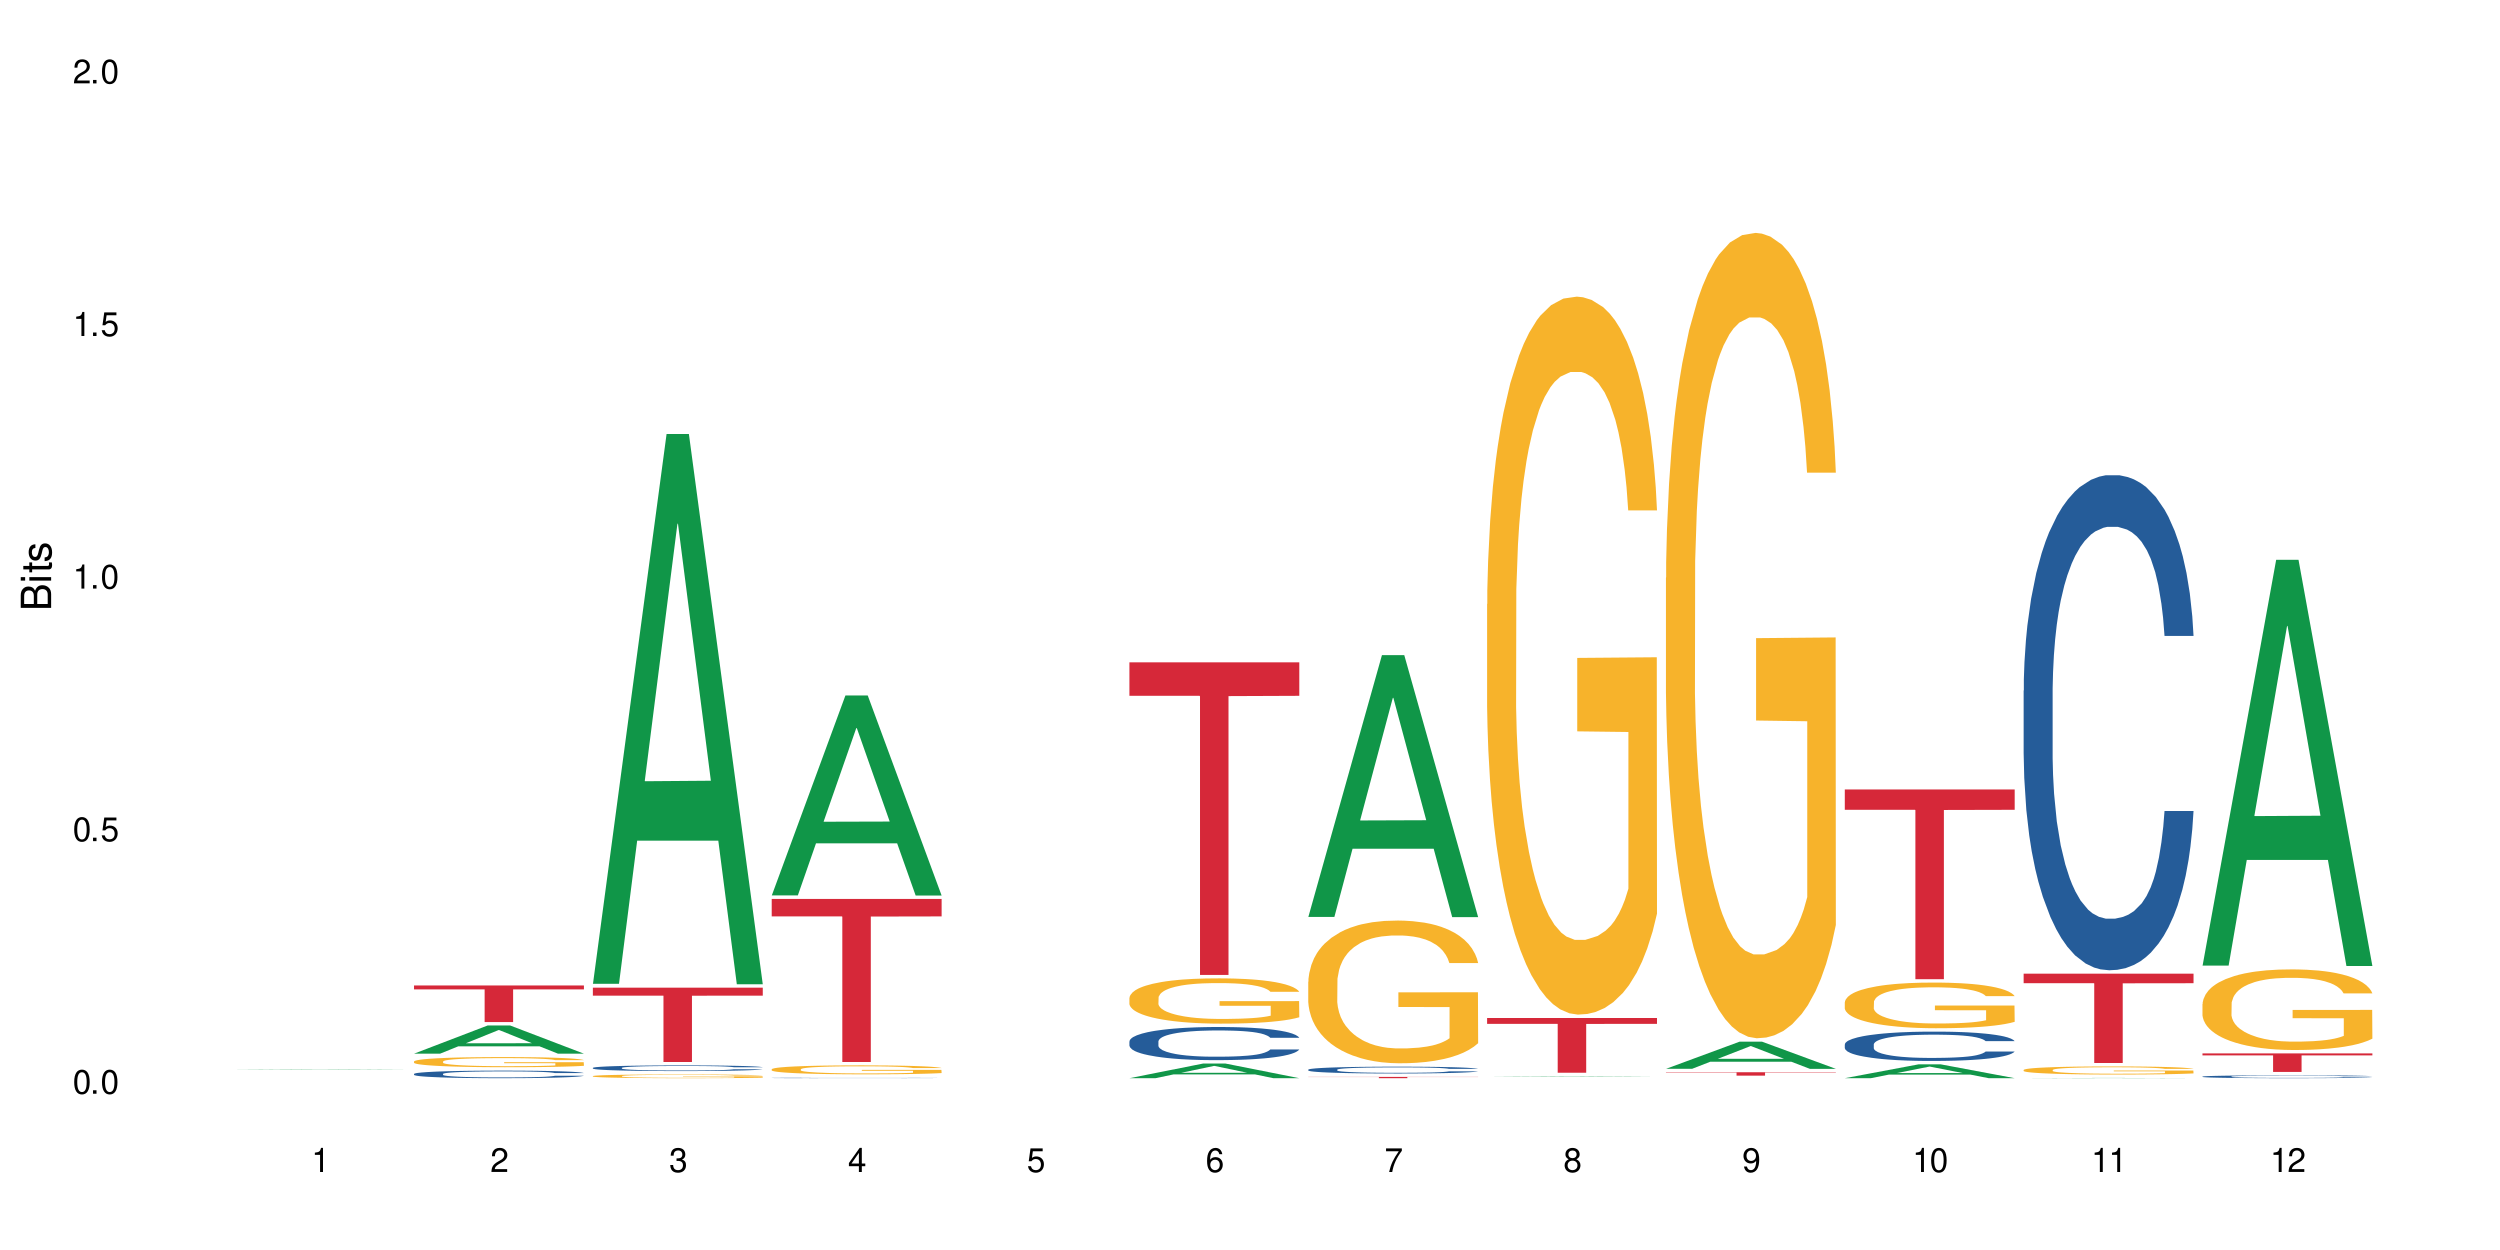 <?xml version="1.0" encoding="UTF-8"?>
<svg xmlns="http://www.w3.org/2000/svg" xmlns:xlink="http://www.w3.org/1999/xlink" width="720" height="360" viewBox="0 0 720 360">
<defs>
<g>
<g id="glyph-0-0">
</g>
<g id="glyph-0-1">
<path d="M 2.641 -6.938 C 2 -6.938 1.422 -6.656 1.078 -6.172 C 0.641 -5.562 0.406 -4.641 0.406 -3.359 C 0.406 -1.016 1.188 0.219 2.641 0.219 C 4.078 0.219 4.859 -1.016 4.859 -3.297 C 4.859 -4.641 4.656 -5.547 4.203 -6.172 C 3.844 -6.656 3.281 -6.938 2.641 -6.938 Z M 2.641 -6.188 C 3.547 -6.188 4 -5.25 4 -3.375 C 4 -1.406 3.562 -0.484 2.625 -0.484 C 1.734 -0.484 1.281 -1.438 1.281 -3.344 C 1.281 -5.25 1.734 -6.188 2.641 -6.188 Z M 2.641 -6.188 "/>
</g>
<g id="glyph-0-2">
<path d="M 1.828 -1 L 0.828 -1 L 0.828 0 L 1.828 0 Z M 1.828 -1 "/>
</g>
<g id="glyph-0-3">
<path d="M 4.562 -6.797 L 1.062 -6.797 L 0.547 -3.094 L 1.328 -3.094 C 1.719 -3.562 2.047 -3.734 2.578 -3.734 C 3.484 -3.734 4.062 -3.109 4.062 -2.094 C 4.062 -1.125 3.484 -0.531 2.578 -0.531 C 1.828 -0.531 1.375 -0.906 1.188 -1.672 L 0.328 -1.672 C 0.453 -1.109 0.547 -0.844 0.75 -0.594 C 1.125 -0.078 1.828 0.219 2.594 0.219 C 3.969 0.219 4.922 -0.781 4.922 -2.219 C 4.922 -3.562 4.031 -4.484 2.719 -4.484 C 2.25 -4.484 1.859 -4.359 1.469 -4.062 L 1.734 -5.969 L 4.562 -5.969 Z M 4.562 -6.797 "/>
</g>
<g id="glyph-0-4">
<path d="M 2.484 -4.938 L 2.484 0 L 3.328 0 L 3.328 -6.938 L 2.766 -6.938 C 2.469 -5.875 2.281 -5.734 0.984 -5.562 L 0.984 -4.938 Z M 2.484 -4.938 "/>
</g>
<g id="glyph-0-5">
<path d="M 4.859 -0.828 L 1.281 -0.828 C 1.359 -1.406 1.672 -1.781 2.5 -2.281 L 3.469 -2.828 C 4.406 -3.344 4.906 -4.062 4.906 -4.906 C 4.906 -5.484 4.672 -6.031 4.266 -6.406 C 3.859 -6.766 3.375 -6.938 2.719 -6.938 C 1.859 -6.938 1.219 -6.625 0.844 -6.031 C 0.609 -5.672 0.5 -5.234 0.484 -4.531 L 1.328 -4.531 C 1.359 -5.016 1.406 -5.281 1.531 -5.516 C 1.75 -5.938 2.188 -6.203 2.703 -6.203 C 3.469 -6.203 4.031 -5.641 4.031 -4.891 C 4.031 -4.344 3.719 -3.859 3.125 -3.516 L 2.234 -3 C 0.812 -2.172 0.406 -1.531 0.328 -0.016 L 4.859 -0.016 Z M 4.859 -0.828 "/>
</g>
<g id="glyph-0-6">
<path d="M 2.125 -3.188 L 2.578 -3.188 C 3.5 -3.188 3.984 -2.766 3.984 -1.922 C 3.984 -1.062 3.469 -0.531 2.594 -0.531 C 1.656 -0.531 1.203 -1 1.156 -2.016 L 0.312 -2.016 C 0.344 -1.453 0.438 -1.094 0.609 -0.781 C 0.953 -0.109 1.625 0.219 2.547 0.219 C 3.953 0.219 4.859 -0.625 4.859 -1.938 C 4.859 -2.828 4.516 -3.297 3.703 -3.594 C 4.344 -3.844 4.656 -4.328 4.656 -5.031 C 4.656 -6.219 3.875 -6.938 2.578 -6.938 C 1.203 -6.938 0.484 -6.172 0.453 -4.703 L 1.297 -4.703 C 1.312 -5.125 1.344 -5.359 1.453 -5.578 C 1.641 -5.969 2.062 -6.203 2.594 -6.203 C 3.344 -6.203 3.797 -5.75 3.797 -5 C 3.797 -4.516 3.609 -4.219 3.25 -4.047 C 3.016 -3.953 2.703 -3.922 2.125 -3.906 Z M 2.125 -3.188 "/>
</g>
<g id="glyph-0-7">
<path d="M 3.141 -1.672 L 3.141 0 L 3.984 0 L 3.984 -1.672 L 4.984 -1.672 L 4.984 -2.438 L 3.984 -2.438 L 3.984 -6.938 L 3.359 -6.938 L 0.266 -2.578 L 0.266 -1.672 Z M 3.141 -2.438 L 1 -2.438 L 3.141 -5.5 Z M 3.141 -2.438 "/>
</g>
<g id="glyph-0-8">
<path d="M 4.781 -5.125 C 4.609 -6.266 3.891 -6.938 2.844 -6.938 C 2.094 -6.938 1.422 -6.578 1.031 -5.953 C 0.594 -5.266 0.406 -4.422 0.406 -3.172 C 0.406 -2 0.578 -1.25 0.984 -0.641 C 1.359 -0.078 1.953 0.219 2.703 0.219 C 3.984 0.219 4.922 -0.75 4.922 -2.094 C 4.922 -3.375 4.062 -4.281 2.844 -4.281 C 2.172 -4.281 1.641 -4.031 1.281 -3.516 C 1.281 -5.234 1.828 -6.188 2.797 -6.188 C 3.391 -6.188 3.797 -5.797 3.938 -5.125 Z M 2.734 -3.531 C 3.547 -3.531 4.062 -2.953 4.062 -2.031 C 4.062 -1.156 3.484 -0.531 2.703 -0.531 C 1.922 -0.531 1.328 -1.188 1.328 -2.078 C 1.328 -2.938 1.906 -3.531 2.734 -3.531 Z M 2.734 -3.531 "/>
</g>
<g id="glyph-0-9">
<path d="M 4.984 -6.797 L 0.438 -6.797 L 0.438 -5.969 L 4.109 -5.969 C 2.5 -3.656 1.828 -2.234 1.328 0 L 2.219 0 C 2.594 -2.172 3.453 -4.047 4.984 -6.094 Z M 4.984 -6.797 "/>
</g>
<g id="glyph-0-10">
<path d="M 3.75 -3.656 C 4.469 -4.094 4.688 -4.438 4.688 -5.078 C 4.688 -6.172 3.844 -6.938 2.641 -6.938 C 1.438 -6.938 0.594 -6.172 0.594 -5.094 C 0.594 -4.438 0.812 -4.094 1.516 -3.656 C 0.734 -3.266 0.359 -2.703 0.359 -1.922 C 0.359 -0.656 1.281 0.219 2.641 0.219 C 3.984 0.219 4.922 -0.656 4.922 -1.922 C 4.922 -2.703 4.531 -3.266 3.75 -3.656 Z M 2.641 -6.188 C 3.359 -6.188 3.812 -5.75 3.812 -5.062 C 3.812 -4.406 3.344 -3.984 2.641 -3.984 C 1.922 -3.984 1.453 -4.406 1.453 -5.078 C 1.453 -5.75 1.922 -6.188 2.641 -6.188 Z M 2.641 -3.266 C 3.484 -3.266 4.062 -2.719 4.062 -1.906 C 4.062 -1.078 3.484 -0.531 2.625 -0.531 C 1.797 -0.531 1.219 -1.094 1.219 -1.906 C 1.219 -2.719 1.781 -3.266 2.641 -3.266 Z M 2.641 -3.266 "/>
</g>
<g id="glyph-0-11">
<path d="M 0.516 -1.578 C 0.672 -0.453 1.406 0.219 2.438 0.219 C 3.188 0.219 3.859 -0.141 4.266 -0.766 C 4.688 -1.453 4.891 -2.297 4.891 -3.547 C 4.891 -4.719 4.703 -5.453 4.312 -6.078 C 3.938 -6.641 3.344 -6.938 2.594 -6.938 C 1.297 -6.938 0.359 -5.969 0.359 -4.625 C 0.359 -3.344 1.234 -2.453 2.453 -2.453 C 3.094 -2.453 3.578 -2.672 4.016 -3.203 C 4 -1.484 3.469 -0.531 2.5 -0.531 C 1.906 -0.531 1.484 -0.906 1.359 -1.578 Z M 2.578 -6.203 C 3.375 -6.203 3.969 -5.531 3.969 -4.641 C 3.969 -3.797 3.391 -3.188 2.547 -3.188 C 1.734 -3.188 1.234 -3.766 1.234 -4.688 C 1.234 -5.562 1.797 -6.203 2.578 -6.203 Z M 2.578 -6.203 "/>
</g>
<g id="glyph-1-0">
</g>
<g id="glyph-1-1">
<path d="M 0 -0.953 L 0 -4.891 C 0 -5.719 -0.234 -6.344 -0.734 -6.797 C -1.188 -7.234 -1.812 -7.469 -2.5 -7.469 C -3.547 -7.469 -4.188 -7 -4.625 -5.875 C -4.984 -6.688 -5.625 -7.094 -6.531 -7.094 C -7.172 -7.094 -7.734 -6.859 -8.141 -6.391 C -8.562 -5.922 -8.75 -5.344 -8.75 -4.5 L -8.75 -0.953 Z M -4.984 -2.062 L -7.766 -2.062 L -7.766 -4.219 C -7.766 -4.844 -7.688 -5.203 -7.453 -5.5 C -7.219 -5.812 -6.859 -5.969 -6.375 -5.969 C -5.891 -5.969 -5.531 -5.812 -5.297 -5.5 C -5.062 -5.203 -4.984 -4.844 -4.984 -4.219 Z M -0.984 -2.062 L -4 -2.062 L -4 -4.781 C -4 -5.766 -3.438 -6.359 -2.484 -6.359 C -1.547 -6.359 -0.984 -5.766 -0.984 -4.781 Z M -0.984 -2.062 "/>
</g>
<g id="glyph-1-2">
<path d="M -6.281 -1.797 L -6.281 -0.797 L 0 -0.797 L 0 -1.797 Z M -8.75 -1.797 L -8.75 -0.797 L -7.484 -0.797 L -7.484 -1.797 Z M -8.75 -1.797 "/>
</g>
<g id="glyph-1-3">
<path d="M -6.281 -3.047 L -6.281 -2.016 L -8.016 -2.016 L -8.016 -1.016 L -6.281 -1.016 L -6.281 -0.172 L -5.469 -0.172 L -5.469 -1.016 L -0.719 -1.016 C -0.078 -1.016 0.281 -1.453 0.281 -2.234 C 0.281 -2.5 0.25 -2.719 0.188 -3.047 L -0.641 -3.047 C -0.609 -2.906 -0.594 -2.766 -0.594 -2.562 C -0.594 -2.141 -0.719 -2.016 -1.156 -2.016 L -5.469 -2.016 L -5.469 -3.047 Z M -6.281 -3.047 "/>
</g>
<g id="glyph-1-4">
<path d="M -4.531 -5.25 C -5.766 -5.25 -6.469 -4.422 -6.469 -2.969 C -6.469 -1.516 -5.719 -0.562 -4.547 -0.562 C -3.562 -0.562 -3.094 -1.062 -2.734 -2.562 L -2.516 -3.484 C -2.344 -4.188 -2.094 -4.469 -1.641 -4.469 C -1.047 -4.469 -0.641 -3.875 -0.641 -3 C -0.641 -2.453 -0.797 -2 -1.062 -1.75 C -1.25 -1.594 -1.422 -1.531 -1.875 -1.469 L -1.875 -0.406 C -0.422 -0.453 0.281 -1.266 0.281 -2.922 C 0.281 -4.5 -0.5 -5.516 -1.719 -5.516 C -2.656 -5.516 -3.172 -4.984 -3.469 -3.734 L -3.703 -2.766 C -3.891 -1.953 -4.156 -1.609 -4.594 -1.609 C -5.188 -1.609 -5.547 -2.125 -5.547 -2.938 C -5.547 -3.75 -5.203 -4.172 -4.531 -4.203 Z M -4.531 -5.25 "/>
</g>
</g>
</defs>
<rect x="-72" y="-36" width="864" height="432" fill="rgb(100%, 100%, 100%)" fill-opacity="1"/>
<path fill-rule="nonzero" fill="rgb(6.275%, 58.824%, 28.235%)" fill-opacity="1" d="M 67.73 308 L 67.785 308 L 88.957 307.867 L 95.387 307.867 L 116.664 308 L 109.188 308 L 103.855 307.965 L 80.488 307.965 L 75.258 308 L 67.73 308 L 82.734 307.949 L 101.711 307.949 L 92.25 307.887 L 92.039 307.887 L 82.684 307.949 L 82.734 307.949 Z M 67.73 308 "/>
<path fill-rule="nonzero" fill="rgb(6.275%, 58.824%, 28.235%)" fill-opacity="1" d="M 119.238 303.449 L 119.289 303.441 L 140.465 295.328 L 146.895 295.328 L 168.172 303.457 L 160.695 303.457 L 155.363 301.336 L 131.996 301.336 L 126.766 303.449 L 119.238 303.449 L 134.242 300.457 L 153.219 300.449 L 143.758 296.656 L 143.652 296.648 L 143.547 296.672 L 134.191 300.449 L 134.242 300.457 Z M 119.238 303.449 "/>
<path fill-rule="nonzero" fill="rgb(14.51%, 36.078%, 60%)" fill-opacity="1" d="M 119.238 309.289 L 119.297 309.285 L 119.297 309.238 L 119.477 309.164 L 119.895 309.066 L 120.312 309 L 121.387 308.883 L 122.879 308.77 L 124.43 308.684 L 125.562 308.629 L 126.578 308.59 L 128.906 308.516 L 130.398 308.48 L 132.008 308.445 L 133.977 308.41 L 135.41 308.391 L 138.633 308.359 L 141.02 308.348 L 142.871 308.34 L 146.867 308.34 L 149.254 308.348 L 150.984 308.359 L 152.895 308.375 L 154.504 308.391 L 157.309 308.438 L 159.816 308.492 L 160.949 308.523 L 162.742 308.586 L 164.113 308.645 L 165.066 308.695 L 166.141 308.77 L 167.098 308.859 L 167.812 308.961 L 168.172 309.047 L 159.816 309.047 L 159.398 308.969 L 158.922 308.906 L 158.027 308.824 L 157.133 308.766 L 155.879 308.707 L 154.746 308.672 L 153.191 308.633 L 151.82 308.609 L 150.387 308.59 L 149.016 308.578 L 146.391 308.566 L 143.348 308.566 L 142.211 308.57 L 139.887 308.586 L 138.633 308.602 L 136.844 308.629 L 135.59 308.656 L 134.098 308.695 L 133.082 308.727 L 131.828 308.781 L 130.934 308.824 L 129.922 308.891 L 129.324 308.941 L 128.785 308.996 L 128.309 309.062 L 127.949 309.133 L 127.711 309.207 L 127.594 309.277 L 127.594 309.586 L 127.711 309.66 L 128.012 309.742 L 128.785 309.863 L 129.922 309.969 L 131.234 310.051 L 132.484 310.113 L 133.203 310.141 L 134.156 310.172 L 135.648 310.211 L 137.797 310.25 L 139.051 310.27 L 140.961 310.285 L 142.93 310.293 L 145.555 310.293 L 147.883 310.285 L 149.434 310.273 L 151.043 310.258 L 153.254 310.223 L 154.625 310.191 L 155.816 310.152 L 156.715 310.117 L 157.309 310.086 L 158.207 310.023 L 158.922 309.953 L 159.457 309.887 L 159.816 309.816 L 168.172 309.816 L 167.812 309.898 L 167.277 309.977 L 166.738 310.031 L 165.902 310.102 L 164.949 310.164 L 163.574 310.234 L 162.441 310.281 L 160.949 310.328 L 159.578 310.367 L 158.086 310.402 L 155.879 310.441 L 154.445 310.461 L 152.895 310.48 L 151.043 310.496 L 148.719 310.508 L 146.211 310.516 L 143.883 310.52 L 141.379 310.516 L 139.527 310.508 L 137.082 310.488 L 134.039 310.453 L 131.828 310.414 L 130.098 310.379 L 128.605 310.336 L 126.938 310.285 L 124.789 310.195 L 123.477 310.129 L 122.582 310.074 L 121.566 309.996 L 120.852 309.926 L 120.016 309.812 L 119.418 309.672 L 119.238 309.562 Z M 119.238 309.289 "/>
<path fill-rule="nonzero" fill="rgb(96.863%, 70.196%, 16.863%)" fill-opacity="1" d="M 119.238 305.691 L 119.297 305.688 L 119.297 305.633 L 119.535 305.512 L 120.133 305.348 L 120.91 305.211 L 121.746 305.105 L 122.281 305.047 L 123.176 304.969 L 123.953 304.91 L 125.922 304.789 L 128.43 304.676 L 129.801 304.629 L 131.352 304.582 L 133.559 304.531 L 134.574 304.516 L 137.676 304.473 L 141.199 304.445 L 145.078 304.438 L 146.867 304.438 L 149.312 304.449 L 152.656 304.48 L 154.566 304.504 L 156.059 304.531 L 157.609 304.566 L 159.52 304.621 L 161.309 304.684 L 162.742 304.75 L 164.172 304.828 L 165.367 304.914 L 166.379 305.008 L 167.277 305.121 L 167.812 305.215 L 168.172 305.309 L 159.875 305.309 L 159.398 305.215 L 158.863 305.141 L 157.965 305.055 L 157.07 304.988 L 156.176 304.938 L 154.504 304.871 L 153.074 304.828 L 151.281 304.789 L 149.551 304.766 L 147.582 304.75 L 146.391 304.742 L 143.227 304.742 L 140.363 304.762 L 138.691 304.785 L 137.5 304.805 L 135.828 304.844 L 134.812 304.879 L 134.215 304.898 L 132.426 304.98 L 131.234 305.055 L 130.578 305.105 L 129.742 305.188 L 129.145 305.258 L 128.488 305.367 L 128.129 305.445 L 127.652 305.629 L 127.594 306.109 L 127.773 306.211 L 128.129 306.32 L 128.605 306.418 L 129.324 306.52 L 130.039 306.594 L 131.293 306.699 L 132.367 306.77 L 133.203 306.816 L 134.812 306.887 L 135.469 306.91 L 137.02 306.957 L 138.633 306.996 L 140.602 307.027 L 142.094 307.043 L 144.48 307.059 L 147.523 307.059 L 151.105 307.043 L 153.371 307.02 L 154.922 307 L 155.938 306.98 L 157.191 306.949 L 158.086 306.926 L 158.922 306.895 L 159.938 306.848 L 159.938 306.211 L 145.195 306.207 L 145.195 305.91 L 168.109 305.906 L 168.172 306.949 L 166.918 307.023 L 165.367 307.094 L 163.875 307.145 L 162.324 307.191 L 160.113 307.242 L 158.324 307.273 L 155.578 307.312 L 153.074 307.336 L 150.449 307.352 L 148.121 307.359 L 145.375 307.363 L 142.93 307.355 L 140.305 307.34 L 138.215 307.32 L 136.305 307.293 L 134.395 307.258 L 132.008 307.203 L 130.457 307.156 L 128.848 307.102 L 127.234 307.035 L 125.801 306.961 L 124.848 306.906 L 123.895 306.84 L 122.879 306.762 L 121.926 306.672 L 121.207 306.586 L 120.551 306.492 L 120.074 306.406 L 119.598 306.285 L 119.359 306.188 L 119.238 306.105 Z M 119.238 305.691 "/>
<path fill-rule="nonzero" fill="rgb(83.922%, 15.686%, 22.353%)" fill-opacity="1" d="M 119.238 283.809 L 168.172 283.809 L 168.172 284.938 L 147.777 284.949 L 147.777 294.352 L 139.574 294.352 L 139.574 284.957 L 139.453 284.938 L 119.238 284.938 Z M 119.238 283.809 "/>
<path fill-rule="nonzero" fill="rgb(6.275%, 58.824%, 28.235%)" fill-opacity="1" d="M 170.746 283.328 L 170.797 283.18 L 191.973 124.996 L 198.402 124.996 L 219.68 283.477 L 212.203 283.477 L 206.871 242.109 L 183.504 242.109 L 178.273 283.328 L 170.746 283.328 L 185.75 224.996 L 204.727 224.848 L 195.266 150.891 L 195.16 150.742 L 195.055 151.188 L 185.699 224.848 L 185.75 224.996 Z M 170.746 283.328 "/>
<path fill-rule="nonzero" fill="rgb(14.51%, 36.078%, 60%)" fill-opacity="1" d="M 170.746 307.543 L 170.805 307.543 L 170.805 307.508 L 170.984 307.449 L 171.402 307.379 L 171.82 307.328 L 172.895 307.242 L 174.387 307.156 L 175.938 307.09 L 177.07 307.051 L 178.086 307.023 L 180.414 306.965 L 181.906 306.938 L 183.516 306.914 L 185.484 306.887 L 186.918 306.871 L 190.141 306.848 L 192.527 306.84 L 194.375 306.832 L 198.375 306.832 L 200.762 306.84 L 202.492 306.848 L 204.402 306.859 L 206.012 306.871 L 208.816 306.906 L 211.324 306.949 L 212.457 306.973 L 214.25 307.016 L 215.621 307.062 L 216.574 307.102 L 217.648 307.156 L 218.605 307.223 L 219.32 307.301 L 219.68 307.363 L 211.324 307.363 L 210.906 307.305 L 210.43 307.258 L 209.535 307.195 L 208.641 307.152 L 207.387 307.109 L 206.25 307.082 L 204.699 307.055 L 203.328 307.035 L 201.895 307.023 L 200.523 307.012 L 197.898 307.004 L 194.855 307.004 L 193.719 307.008 L 191.395 307.02 L 190.141 307.031 L 188.352 307.051 L 187.098 307.07 L 185.605 307.098 L 184.59 307.125 L 183.336 307.164 L 182.441 307.199 L 181.426 307.246 L 180.832 307.285 L 180.293 307.328 L 179.816 307.375 L 179.457 307.43 L 179.219 307.484 L 179.102 307.535 L 179.102 307.77 L 179.219 307.82 L 179.52 307.887 L 180.293 307.977 L 181.426 308.055 L 182.742 308.117 L 183.992 308.164 L 184.711 308.184 L 185.664 308.207 L 187.156 308.238 L 189.305 308.266 L 190.559 308.277 L 192.469 308.289 L 194.438 308.297 L 197.062 308.297 L 199.391 308.289 L 200.941 308.285 L 202.551 308.273 L 204.762 308.246 L 206.133 308.223 L 207.324 308.195 L 208.223 308.164 L 208.816 308.141 L 209.711 308.094 L 210.43 308.043 L 210.965 307.992 L 211.324 307.941 L 219.68 307.941 L 219.32 308 L 218.785 308.059 L 218.246 308.102 L 217.41 308.156 L 216.457 308.203 L 215.082 308.254 L 213.949 308.289 L 212.457 308.324 L 211.086 308.355 L 209.594 308.379 L 207.387 308.41 L 205.953 308.426 L 204.402 308.438 L 202.551 308.449 L 200.227 308.461 L 197.719 308.465 L 195.391 308.469 L 192.887 308.465 L 191.035 308.457 L 188.59 308.445 L 185.547 308.418 L 183.336 308.391 L 181.605 308.359 L 180.113 308.332 L 178.445 308.289 L 176.297 308.227 L 174.984 308.176 L 174.086 308.133 L 173.074 308.074 L 172.355 308.023 L 171.523 307.938 L 170.926 307.832 L 170.746 307.75 Z M 170.746 307.543 "/>
<path fill-rule="nonzero" fill="rgb(96.863%, 70.196%, 16.863%)" fill-opacity="1" d="M 170.746 309.906 L 170.805 309.902 L 170.805 309.883 L 171.043 309.84 L 171.641 309.777 L 172.418 309.73 L 173.254 309.691 L 173.789 309.668 L 174.684 309.641 L 175.461 309.617 L 177.43 309.574 L 179.938 309.531 L 181.309 309.516 L 182.859 309.5 L 185.066 309.48 L 186.082 309.473 L 189.184 309.457 L 192.707 309.449 L 196.586 309.445 L 198.375 309.445 L 200.82 309.449 L 204.164 309.461 L 206.074 309.469 L 207.566 309.48 L 209.117 309.492 L 211.027 309.512 L 212.816 309.535 L 214.25 309.559 L 215.68 309.59 L 216.875 309.621 L 217.887 309.656 L 218.785 309.695 L 219.32 309.73 L 219.68 309.766 L 211.383 309.766 L 210.906 309.73 L 210.371 309.703 L 209.473 309.672 L 208.578 309.648 L 207.684 309.629 L 206.012 309.605 L 204.582 309.59 L 202.789 309.574 L 201.059 309.566 L 199.09 309.559 L 194.734 309.559 L 191.871 309.566 L 190.199 309.574 L 189.008 309.582 L 187.336 309.594 L 186.32 309.605 L 185.723 309.613 L 183.934 309.645 L 182.742 309.672 L 182.086 309.691 L 181.25 309.719 L 180.652 309.746 L 179.996 309.785 L 179.637 309.816 L 179.16 309.883 L 179.102 310.059 L 179.281 310.098 L 179.637 310.137 L 180.113 310.172 L 180.832 310.207 L 181.547 310.238 L 182.801 310.277 L 183.875 310.301 L 184.711 310.316 L 186.32 310.344 L 186.977 310.352 L 188.527 310.371 L 190.141 310.383 L 192.109 310.395 L 193.602 310.402 L 195.988 310.406 L 199.031 310.406 L 202.613 310.402 L 204.879 310.395 L 206.43 310.387 L 207.445 310.379 L 208.699 310.367 L 209.594 310.359 L 210.43 310.348 L 211.445 310.332 L 211.445 310.098 L 196.703 310.094 L 196.703 309.984 L 219.617 309.984 L 219.68 310.367 L 218.426 310.395 L 216.875 310.418 L 215.383 310.438 L 213.832 310.457 L 211.621 310.473 L 209.832 310.484 L 207.086 310.5 L 204.582 310.508 L 201.957 310.516 L 199.629 310.52 L 196.883 310.52 L 194.438 310.516 L 191.812 310.512 L 189.723 310.504 L 185.902 310.48 L 183.516 310.461 L 181.965 310.441 L 180.355 310.422 L 178.742 310.398 L 177.309 310.371 L 176.355 310.352 L 175.402 310.328 L 174.387 310.297 L 173.43 310.266 L 172.715 310.234 L 172.059 310.199 L 171.582 310.168 L 171.105 310.125 L 170.867 310.09 L 170.746 310.059 Z M 170.746 309.906 "/>
<path fill-rule="nonzero" fill="rgb(83.922%, 15.686%, 22.353%)" fill-opacity="1" d="M 170.746 284.453 L 219.68 284.453 L 219.68 286.746 L 199.285 286.766 L 199.285 305.855 L 191.078 305.855 L 191.078 286.785 L 190.961 286.746 L 170.746 286.746 Z M 170.746 284.453 "/>
<path fill-rule="nonzero" fill="rgb(6.275%, 58.824%, 28.235%)" fill-opacity="1" d="M 222.254 257.871 L 222.305 257.816 L 243.48 200.301 L 249.91 200.301 L 271.188 257.922 L 263.711 257.922 L 258.379 242.883 L 235.008 242.883 L 229.781 257.871 L 222.254 257.871 L 237.258 236.66 L 256.234 236.605 L 246.773 209.715 L 246.668 209.66 L 246.562 209.824 L 237.207 236.605 L 237.258 236.66 Z M 222.254 257.871 "/>
<path fill-rule="nonzero" fill="rgb(14.51%, 36.078%, 60%)" fill-opacity="1" d="M 222.254 310.441 L 222.312 310.441 L 222.492 310.434 L 223.328 310.426 L 224.402 310.418 L 225.895 310.41 L 227.445 310.406 L 228.578 310.402 L 229.594 310.398 L 231.922 310.395 L 233.414 310.395 L 235.023 310.391 L 236.992 310.391 L 238.426 310.387 L 241.648 310.387 L 244.035 310.383 L 249.883 310.383 L 252.27 310.387 L 257.52 310.387 L 260.324 310.391 L 262.832 310.395 L 263.965 310.395 L 265.754 310.398 L 267.129 310.402 L 268.082 310.406 L 269.156 310.41 L 270.113 310.418 L 270.828 310.422 L 271.188 310.43 L 262.832 310.43 L 262.414 310.422 L 261.938 310.418 L 261.043 310.414 L 260.145 310.41 L 258.895 310.406 L 257.758 310.406 L 256.207 310.402 L 254.836 310.402 L 253.402 310.398 L 242.902 310.398 L 241.648 310.402 L 238.605 310.402 L 237.113 310.406 L 236.098 310.41 L 234.844 310.41 L 233.949 310.414 L 232.934 310.418 L 232.34 310.422 L 231.801 310.426 L 231.324 310.43 L 230.965 310.434 L 230.727 310.438 L 230.609 310.441 L 230.609 310.461 L 230.727 310.465 L 231.027 310.473 L 231.801 310.477 L 232.934 310.484 L 234.25 310.488 L 235.5 310.492 L 236.219 310.496 L 237.172 310.496 L 238.664 310.5 L 240.812 310.504 L 254.059 310.504 L 256.266 310.5 L 257.641 310.5 L 258.832 310.496 L 259.73 310.492 L 260.324 310.492 L 261.219 310.488 L 261.938 310.484 L 262.473 310.48 L 262.832 310.477 L 271.188 310.477 L 270.828 310.48 L 270.289 310.484 L 269.754 310.488 L 268.918 310.492 L 267.965 310.496 L 266.59 310.5 L 265.457 310.504 L 263.965 310.508 L 262.594 310.508 L 261.102 310.512 L 258.895 310.516 L 254.059 310.516 L 251.73 310.52 L 242.543 310.52 L 240.098 310.516 L 237.051 310.516 L 234.844 310.512 L 233.113 310.512 L 231.621 310.508 L 229.953 310.504 L 227.805 310.5 L 226.492 310.496 L 225.594 310.492 L 224.582 310.488 L 223.863 310.48 L 223.031 310.477 L 222.434 310.465 L 222.254 310.461 Z M 222.254 310.441 "/>
<path fill-rule="nonzero" fill="rgb(96.863%, 70.196%, 16.863%)" fill-opacity="1" d="M 222.254 307.93 L 222.312 307.93 L 222.312 307.883 L 222.551 307.777 L 223.148 307.629 L 223.926 307.508 L 224.762 307.414 L 225.297 307.367 L 226.191 307.297 L 226.969 307.242 L 228.938 307.137 L 231.445 307.039 L 232.816 306.996 L 234.367 306.957 L 236.574 306.91 L 237.59 306.895 L 240.691 306.855 L 244.215 306.832 L 248.094 306.824 L 249.883 306.828 L 252.328 306.84 L 255.672 306.863 L 257.582 306.887 L 259.07 306.91 L 260.625 306.941 L 262.535 306.988 L 264.324 307.047 L 265.754 307.102 L 267.188 307.172 L 268.383 307.246 L 269.395 307.332 L 270.289 307.43 L 270.828 307.512 L 271.188 307.594 L 262.891 307.594 L 262.414 307.512 L 261.875 307.449 L 260.98 307.371 L 260.086 307.312 L 259.191 307.27 L 257.52 307.207 L 256.09 307.172 L 254.297 307.137 L 252.566 307.117 L 250.598 307.102 L 249.406 307.098 L 246.242 307.098 L 243.379 307.113 L 241.707 307.133 L 240.516 307.152 L 238.844 307.188 L 237.828 307.215 L 237.23 307.234 L 235.441 307.309 L 234.25 307.371 L 233.59 307.418 L 232.758 307.488 L 232.16 307.551 L 231.504 307.645 L 231.145 307.719 L 230.668 307.879 L 230.609 308.301 L 230.785 308.391 L 231.145 308.488 L 231.621 308.574 L 232.34 308.66 L 233.055 308.73 L 234.309 308.82 L 235.383 308.883 L 236.219 308.922 L 237.828 308.988 L 238.484 309.008 L 240.035 309.051 L 241.648 309.082 L 243.617 309.113 L 245.109 309.125 L 247.496 309.137 L 250.539 309.137 L 254.121 309.125 L 256.387 309.105 L 257.938 309.086 L 258.953 309.07 L 260.207 309.043 L 261.102 309.02 L 261.938 308.996 L 262.949 308.953 L 262.949 308.391 L 248.211 308.387 L 248.211 308.125 L 271.125 308.121 L 271.188 309.043 L 269.934 309.105 L 268.383 309.168 L 266.891 309.215 L 265.34 309.254 L 263.129 309.301 L 261.34 309.328 L 258.594 309.363 L 256.09 309.383 L 253.465 309.398 L 251.137 309.406 L 248.391 309.406 L 245.945 309.402 L 243.32 309.387 L 241.23 309.367 L 239.32 309.344 L 237.41 309.316 L 235.023 309.266 L 233.473 309.227 L 231.859 309.176 L 230.25 309.117 L 228.816 309.055 L 227.863 309.004 L 226.91 308.945 L 225.895 308.875 L 224.938 308.797 L 224.223 308.723 L 223.566 308.641 L 223.09 308.562 L 222.613 308.457 L 222.375 308.371 L 222.254 308.301 Z M 222.254 307.93 "/>
<path fill-rule="nonzero" fill="rgb(83.922%, 15.686%, 22.353%)" fill-opacity="1" d="M 222.254 258.902 L 271.188 258.902 L 271.188 263.926 L 250.793 263.969 L 250.793 305.848 L 242.586 305.848 L 242.586 264.016 L 242.469 263.926 L 222.254 263.926 Z M 222.254 258.902 "/>
<path fill-rule="nonzero" fill="rgb(6.275%, 58.824%, 28.235%)" fill-opacity="1" d="M 325.27 310.516 L 325.32 310.512 L 346.492 306.301 L 352.926 306.301 L 374.199 310.52 L 366.727 310.52 L 361.395 309.418 L 338.023 309.418 L 332.797 310.516 L 325.27 310.516 L 340.273 308.961 L 359.25 308.957 L 349.789 306.988 L 349.684 306.984 L 349.578 306.996 L 340.219 308.957 L 340.273 308.961 Z M 325.27 310.516 "/>
<path fill-rule="nonzero" fill="rgb(14.51%, 36.078%, 60%)" fill-opacity="1" d="M 325.27 299.934 L 325.328 299.926 L 325.328 299.715 L 325.508 299.387 L 325.926 298.965 L 326.344 298.68 L 327.418 298.164 L 328.91 297.668 L 330.461 297.285 L 331.594 297.059 L 332.609 296.883 L 334.938 296.562 L 336.43 296.395 L 338.039 296.246 L 340.008 296.098 L 341.441 296.012 L 344.664 295.871 L 347.051 295.812 L 348.898 295.785 L 352.898 295.785 L 355.285 295.82 L 357.016 295.863 L 358.926 295.934 L 360.535 296.012 L 363.34 296.203 L 365.848 296.449 L 366.98 296.586 L 368.77 296.855 L 370.145 297.117 L 371.098 297.344 L 372.172 297.668 L 373.129 298.059 L 373.844 298.504 L 374.199 298.879 L 365.848 298.879 L 365.43 298.531 L 364.953 298.262 L 364.055 297.902 L 363.16 297.648 L 361.91 297.398 L 360.773 297.23 L 359.223 297.066 L 357.852 296.961 L 356.418 296.883 L 355.047 296.832 L 352.422 296.777 L 349.379 296.777 L 348.242 296.797 L 345.914 296.867 L 344.664 296.926 L 342.871 297.047 L 341.621 297.164 L 340.129 297.336 L 339.113 297.484 L 337.859 297.711 L 336.965 297.91 L 335.949 298.199 L 335.355 298.418 L 334.816 298.66 L 334.34 298.949 L 333.98 299.254 L 333.742 299.578 L 333.625 299.891 L 333.625 301.242 L 333.742 301.555 L 334.039 301.922 L 334.816 302.453 L 335.949 302.914 L 337.262 303.281 L 338.516 303.543 L 339.234 303.664 L 340.188 303.805 L 341.68 303.98 L 343.828 304.152 L 345.082 304.223 L 346.988 304.293 L 348.961 304.328 L 351.586 304.328 L 353.914 304.293 L 355.465 304.25 L 357.074 304.18 L 359.281 304.031 L 360.656 303.891 L 361.848 303.727 L 362.742 303.562 L 363.34 303.422 L 364.234 303.152 L 364.953 302.855 L 365.488 302.551 L 365.848 302.254 L 374.199 302.254 L 373.844 302.602 L 373.305 302.941 L 372.77 303.195 L 371.934 303.5 L 370.98 303.77 L 369.605 304.074 L 368.473 304.277 L 366.98 304.492 L 365.609 304.66 L 364.117 304.809 L 361.91 304.98 L 360.477 305.07 L 358.926 305.148 L 357.074 305.219 L 354.746 305.277 L 352.242 305.312 L 349.914 305.32 L 347.406 305.305 L 345.559 305.27 L 343.109 305.191 L 340.066 305.035 L 337.859 304.867 L 336.129 304.703 L 334.637 304.527 L 332.965 304.293 L 330.82 303.91 L 329.504 303.613 L 328.609 303.367 L 327.598 303.027 L 326.879 302.723 L 326.043 302.234 L 325.449 301.617 L 325.27 301.137 Z M 325.27 299.934 "/>
<path fill-rule="nonzero" fill="rgb(96.863%, 70.196%, 16.863%)" fill-opacity="1" d="M 325.27 287.352 L 325.328 287.34 L 325.328 287.102 L 325.566 286.566 L 326.164 285.828 L 326.941 285.219 L 327.773 284.742 L 328.312 284.492 L 329.207 284.137 L 329.984 283.875 L 331.953 283.336 L 334.457 282.836 L 335.832 282.621 L 337.383 282.422 L 339.59 282.195 L 340.605 282.109 L 343.707 281.922 L 347.23 281.801 L 351.109 281.766 L 352.898 281.777 L 355.344 281.824 L 358.688 281.957 L 360.594 282.074 L 362.086 282.195 L 363.641 282.348 L 365.547 282.586 L 367.34 282.871 L 368.77 283.16 L 370.203 283.516 L 371.395 283.898 L 372.41 284.312 L 373.305 284.812 L 373.844 285.23 L 374.199 285.648 L 365.906 285.648 L 365.43 285.23 L 364.891 284.91 L 363.996 284.516 L 363.102 284.23 L 362.207 284.004 L 360.535 283.695 L 359.105 283.504 L 357.312 283.336 L 355.582 283.23 L 353.613 283.16 L 352.422 283.137 L 349.258 283.137 L 346.395 283.219 L 344.723 283.312 L 343.527 283.41 L 341.859 283.586 L 340.844 283.73 L 340.246 283.824 L 338.457 284.195 L 337.262 284.527 L 336.605 284.754 L 335.77 285.113 L 335.176 285.434 L 334.52 285.91 L 334.16 286.266 L 333.684 287.078 L 333.625 289.223 L 333.801 289.672 L 334.16 290.16 L 334.637 290.59 L 335.355 291.043 L 336.07 291.391 L 337.324 291.852 L 338.398 292.164 L 339.234 292.367 L 340.844 292.688 L 341.5 292.793 L 343.051 293.008 L 344.664 293.176 L 346.633 293.316 L 348.125 293.391 L 350.512 293.449 L 353.555 293.449 L 357.133 293.379 L 359.402 293.281 L 360.953 293.188 L 361.969 293.105 L 363.223 292.973 L 364.117 292.855 L 364.953 292.723 L 365.965 292.52 L 365.965 289.672 L 351.227 289.66 L 351.227 288.328 L 374.141 288.316 L 374.199 292.973 L 372.949 293.293 L 371.395 293.605 L 369.906 293.844 L 368.352 294.043 L 366.145 294.27 L 364.355 294.414 L 361.609 294.582 L 359.105 294.688 L 356.477 294.758 L 354.152 294.797 L 351.406 294.809 L 348.961 294.785 L 346.332 294.711 L 344.246 294.617 L 342.336 294.496 L 340.426 294.344 L 338.039 294.094 L 336.488 293.891 L 334.875 293.641 L 333.266 293.344 L 331.832 293.02 L 330.879 292.77 L 329.922 292.484 L 328.91 292.129 L 327.953 291.723 L 327.238 291.352 L 326.582 290.938 L 326.105 290.543 L 325.625 290.008 L 325.387 289.578 L 325.27 289.211 Z M 325.27 287.352 "/>
<path fill-rule="nonzero" fill="rgb(83.922%, 15.686%, 22.353%)" fill-opacity="1" d="M 325.27 190.758 L 374.199 190.758 L 374.199 200.395 L 353.809 200.48 L 353.809 280.789 L 345.602 280.789 L 345.602 200.566 L 345.484 200.395 L 325.27 200.395 Z M 325.27 190.758 "/>
<path fill-rule="nonzero" fill="rgb(6.275%, 58.824%, 28.235%)" fill-opacity="1" d="M 376.777 264.07 L 376.828 264 L 398 188.68 L 404.43 188.68 L 425.707 264.141 L 418.234 264.141 L 412.902 244.441 L 389.531 244.441 L 384.305 264.07 L 376.777 264.07 L 391.781 236.293 L 410.758 236.223 L 401.293 201.008 L 401.191 200.938 L 401.086 201.148 L 391.727 236.223 L 391.781 236.293 Z M 376.777 264.07 "/>
<path fill-rule="nonzero" fill="rgb(14.51%, 36.078%, 60%)" fill-opacity="1" d="M 376.777 308.059 L 376.836 308.055 L 376.836 308.012 L 377.016 307.945 L 377.434 307.859 L 377.852 307.801 L 378.926 307.691 L 380.418 307.59 L 381.969 307.512 L 383.102 307.465 L 384.117 307.43 L 386.445 307.363 L 387.934 307.328 L 389.547 307.297 L 391.516 307.266 L 392.949 307.25 L 396.172 307.219 L 398.559 307.207 L 400.406 307.203 L 404.406 307.203 L 406.793 307.211 L 408.523 307.219 L 410.434 307.234 L 412.043 307.25 L 414.848 307.289 L 417.355 307.34 L 418.488 307.367 L 420.277 307.422 L 421.652 307.477 L 422.605 307.523 L 423.68 307.59 L 424.633 307.672 L 425.352 307.762 L 425.707 307.84 L 417.355 307.84 L 416.938 307.77 L 416.461 307.711 L 415.562 307.641 L 414.668 307.586 L 413.414 307.535 L 412.281 307.5 L 410.73 307.465 L 409.359 307.445 L 407.926 307.43 L 406.555 307.418 L 403.93 307.406 L 400.883 307.406 L 399.75 307.41 L 397.422 307.426 L 396.172 307.438 L 394.379 307.461 L 393.129 307.484 L 391.637 307.523 L 390.621 307.551 L 389.367 307.598 L 388.473 307.641 L 387.457 307.699 L 386.859 307.746 L 386.324 307.797 L 385.848 307.855 L 385.488 307.918 L 385.25 307.984 L 385.129 308.051 L 385.129 308.328 L 385.25 308.391 L 385.547 308.469 L 386.324 308.578 L 387.457 308.672 L 388.77 308.75 L 390.023 308.801 L 390.738 308.828 L 391.695 308.855 L 393.188 308.891 L 395.336 308.93 L 396.59 308.941 L 398.496 308.957 L 400.469 308.965 L 403.094 308.965 L 405.418 308.957 L 406.973 308.949 L 408.582 308.934 L 410.789 308.902 L 412.164 308.875 L 413.355 308.84 L 414.25 308.805 L 414.848 308.777 L 415.742 308.723 L 416.461 308.66 L 416.996 308.598 L 417.355 308.535 L 425.707 308.535 L 425.352 308.609 L 424.812 308.68 L 424.277 308.73 L 423.441 308.793 L 422.484 308.848 L 421.113 308.91 L 419.98 308.953 L 418.488 309 L 417.117 309.031 L 415.625 309.062 L 413.414 309.098 L 411.984 309.117 L 410.434 309.133 L 408.582 309.148 L 406.254 309.16 L 403.75 309.168 L 401.422 309.168 L 398.914 309.164 L 397.066 309.16 L 394.617 309.141 L 391.574 309.109 L 389.367 309.074 L 387.637 309.043 L 386.145 309.004 L 384.473 308.957 L 382.324 308.879 L 381.012 308.816 L 380.117 308.766 L 379.105 308.695 L 378.387 308.633 L 377.551 308.531 L 376.957 308.406 L 376.777 308.305 Z M 376.777 308.059 "/>
<path fill-rule="nonzero" fill="rgb(96.863%, 70.196%, 16.863%)" fill-opacity="1" d="M 376.777 282.723 L 376.836 282.688 L 376.836 281.938 L 377.074 280.246 L 377.672 277.918 L 378.449 276.004 L 379.281 274.504 L 379.82 273.715 L 380.715 272.59 L 381.492 271.762 L 383.461 270.074 L 385.965 268.496 L 387.34 267.82 L 388.891 267.184 L 391.098 266.469 L 392.113 266.207 L 395.215 265.605 L 398.734 265.23 L 402.613 265.117 L 404.406 265.156 L 406.852 265.305 L 410.195 265.719 L 412.102 266.094 L 413.594 266.469 L 415.148 266.957 L 417.055 267.707 L 418.848 268.609 L 420.277 269.512 L 421.711 270.637 L 422.902 271.836 L 423.918 273.152 L 424.812 274.727 L 425.352 276.043 L 425.707 277.355 L 417.414 277.355 L 416.938 276.043 L 416.398 275.027 L 415.504 273.789 L 414.609 272.891 L 413.715 272.176 L 412.043 271.199 L 410.609 270.598 L 408.82 270.074 L 407.09 269.734 L 405.121 269.512 L 403.93 269.434 L 400.766 269.434 L 397.902 269.699 L 396.23 270 L 395.035 270.297 L 393.367 270.863 L 392.352 271.312 L 391.754 271.613 L 389.965 272.777 L 388.77 273.828 L 388.113 274.539 L 387.277 275.668 L 386.684 276.68 L 386.027 278.184 L 385.668 279.309 L 385.191 281.859 L 385.129 288.617 L 385.309 290.043 L 385.668 291.582 L 386.145 292.934 L 386.859 294.363 L 387.578 295.449 L 388.832 296.914 L 389.906 297.891 L 390.738 298.527 L 392.352 299.543 L 393.008 299.879 L 394.559 300.555 L 396.172 301.082 L 398.141 301.531 L 399.633 301.758 L 402.02 301.945 L 405.062 301.945 L 408.641 301.719 L 410.91 301.418 L 412.461 301.117 L 413.477 300.855 L 414.73 300.441 L 415.625 300.066 L 416.461 299.656 L 417.473 299.016 L 417.473 290.043 L 402.734 290.008 L 402.734 285.801 L 425.648 285.766 L 425.707 300.441 L 424.457 301.457 L 422.902 302.434 L 421.414 303.184 L 419.859 303.82 L 417.652 304.535 L 415.863 304.984 L 413.117 305.512 L 410.609 305.848 L 407.984 306.074 L 405.66 306.188 L 402.914 306.223 L 400.469 306.148 L 397.84 305.926 L 395.754 305.625 L 393.844 305.25 L 391.934 304.762 L 389.547 303.973 L 387.996 303.332 L 386.383 302.547 L 384.773 301.605 L 383.34 300.594 L 382.387 299.805 L 381.43 298.902 L 380.418 297.777 L 379.461 296.5 L 378.746 295.336 L 378.09 294.023 L 377.613 292.785 L 377.133 291.098 L 376.895 289.746 L 376.777 288.582 Z M 376.777 282.723 "/>
<path fill-rule="nonzero" fill="rgb(83.922%, 15.686%, 22.353%)" fill-opacity="1" d="M 376.777 310.148 L 425.707 310.148 L 425.707 310.188 L 405.316 310.188 L 405.316 310.52 L 397.109 310.52 L 397.109 310.188 L 376.777 310.188 Z M 376.777 310.148 "/>
<path fill-rule="nonzero" fill="rgb(6.275%, 58.824%, 28.235%)" fill-opacity="1" d="M 428.285 310.066 L 428.336 310.066 L 449.508 309.914 L 455.938 309.914 L 477.215 310.066 L 469.742 310.066 L 464.406 310.027 L 441.039 310.027 L 435.812 310.066 L 428.285 310.066 L 443.289 310.012 L 462.266 310.012 L 452.801 309.938 L 452.594 309.938 L 443.234 310.012 L 443.289 310.012 Z M 428.285 310.066 "/>
<path fill-rule="nonzero" fill="rgb(96.863%, 70.196%, 16.863%)" fill-opacity="1" d="M 428.285 173.992 L 428.344 173.805 L 428.344 170.027 L 428.582 161.531 L 429.18 149.824 L 429.953 140.191 L 430.789 132.637 L 431.328 128.672 L 432.223 123.008 L 433 118.852 L 434.969 110.355 L 437.473 102.426 L 438.848 99.023 L 440.398 95.816 L 442.605 92.227 L 443.621 90.906 L 446.723 87.883 L 450.242 85.996 L 454.121 85.43 L 455.914 85.617 L 458.359 86.371 L 461.703 88.449 L 463.609 90.34 L 465.102 92.227 L 466.652 94.684 L 468.562 98.457 L 470.355 102.992 L 471.785 107.523 L 473.219 113.188 L 474.41 119.23 L 475.426 125.84 L 476.32 133.77 L 476.859 140.379 L 477.215 146.988 L 468.922 146.988 L 468.445 140.379 L 467.906 135.281 L 467.012 129.051 L 466.117 124.52 L 465.223 120.93 L 463.551 116.02 L 462.117 113 L 460.328 110.355 L 458.598 108.656 L 456.629 107.523 L 455.434 107.145 L 452.273 107.145 L 449.41 108.469 L 447.738 109.977 L 446.543 111.488 L 444.875 114.32 L 443.859 116.586 L 443.262 118.098 L 441.473 123.953 L 440.277 129.238 L 439.621 132.828 L 438.785 138.492 L 438.191 143.59 L 437.535 151.145 L 437.176 156.809 L 436.699 169.652 L 436.637 203.641 L 436.816 210.816 L 437.176 218.559 L 437.652 225.359 L 438.367 232.535 L 439.086 238.012 L 440.34 245.375 L 441.414 250.285 L 442.246 253.496 L 443.859 258.594 L 444.516 260.293 L 446.066 263.691 L 447.68 266.336 L 449.648 268.602 L 451.141 269.734 L 453.527 270.68 L 456.57 270.68 L 460.148 269.547 L 462.418 268.035 L 463.969 266.523 L 464.984 265.203 L 466.238 263.125 L 467.133 261.238 L 467.969 259.16 L 468.98 255.949 L 468.98 210.816 L 454.242 210.629 L 454.242 189.48 L 477.156 189.289 L 477.215 263.125 L 475.965 268.227 L 474.41 273.133 L 472.918 276.91 L 471.367 280.121 L 469.16 283.711 L 467.371 285.977 L 464.625 288.621 L 462.117 290.32 L 459.492 291.453 L 457.164 292.02 L 454.422 292.207 L 451.973 291.828 L 449.348 290.695 L 447.262 289.188 L 445.352 287.297 L 443.441 284.844 L 441.055 280.875 L 439.504 277.668 L 437.891 273.699 L 436.281 268.98 L 434.848 263.883 L 433.895 259.914 L 432.938 255.383 L 431.926 249.719 L 430.969 243.297 L 430.254 237.445 L 429.598 230.836 L 429.121 224.602 L 428.641 216.105 L 428.402 209.309 L 428.285 203.453 Z M 428.285 173.992 "/>
<path fill-rule="nonzero" fill="rgb(83.922%, 15.686%, 22.353%)" fill-opacity="1" d="M 428.285 293.184 L 477.215 293.184 L 477.215 294.871 L 456.824 294.887 L 456.824 308.938 L 448.617 308.938 L 448.617 294.902 L 448.5 294.871 L 428.285 294.871 Z M 428.285 293.184 "/>
<path fill-rule="nonzero" fill="rgb(6.275%, 58.824%, 28.235%)" fill-opacity="1" d="M 479.793 307.82 L 479.844 307.812 L 501.016 299.996 L 507.445 299.996 L 528.723 307.828 L 521.25 307.828 L 515.914 305.785 L 492.547 305.785 L 487.32 307.82 L 479.793 307.82 L 494.797 304.938 L 513.773 304.93 L 504.309 301.277 L 504.207 301.27 L 504.102 301.293 L 494.742 304.93 L 494.797 304.938 Z M 479.793 307.82 "/>
<path fill-rule="nonzero" fill="rgb(96.863%, 70.196%, 16.863%)" fill-opacity="1" d="M 479.793 166.418 L 479.852 166.207 L 479.852 161.973 L 480.09 152.438 L 480.688 139.305 L 481.461 128.504 L 482.297 120.031 L 482.836 115.582 L 483.73 109.227 L 484.504 104.566 L 486.477 95.035 L 488.98 86.141 L 490.355 82.328 L 491.906 78.727 L 494.113 74.699 L 495.129 73.219 L 498.23 69.828 L 501.75 67.711 L 505.629 67.074 L 507.422 67.285 L 509.867 68.133 L 513.207 70.465 L 515.117 72.582 L 516.609 74.699 L 518.16 77.453 L 520.07 81.691 L 521.863 86.773 L 523.293 91.859 L 524.727 98.215 L 525.918 104.992 L 526.934 112.406 L 527.828 121.301 L 528.367 128.715 L 528.723 136.129 L 520.43 136.129 L 519.953 128.715 L 519.414 122.996 L 518.52 116.008 L 517.625 110.922 L 516.73 106.898 L 515.059 101.391 L 513.625 98 L 511.836 95.035 L 510.105 93.129 L 508.137 91.859 L 506.941 91.434 L 503.781 91.434 L 500.918 92.918 L 499.246 94.613 L 498.051 96.305 L 496.383 99.484 L 495.367 102.027 L 494.77 103.719 L 492.98 110.285 L 491.785 116.219 L 491.129 120.242 L 490.293 126.598 L 489.699 132.316 L 489.043 140.789 L 488.684 147.145 L 488.207 161.547 L 488.145 199.676 L 488.324 207.723 L 488.684 216.41 L 489.16 224.035 L 489.875 232.082 L 490.594 238.227 L 491.844 246.488 L 492.918 251.996 L 493.754 255.598 L 495.367 261.316 L 496.023 263.223 L 497.574 267.035 L 499.184 270 L 501.156 272.543 L 502.648 273.812 L 505.035 274.871 L 508.078 274.871 L 511.656 273.602 L 513.926 271.906 L 515.477 270.211 L 516.492 268.73 L 517.742 266.398 L 518.641 264.281 L 519.473 261.949 L 520.488 258.352 L 520.488 207.723 L 505.75 207.512 L 505.75 183.789 L 528.664 183.578 L 528.723 266.398 L 527.473 272.117 L 525.918 277.625 L 524.426 281.863 L 522.875 285.461 L 520.668 289.488 L 518.879 292.027 L 516.133 294.996 L 513.625 296.902 L 511 298.172 L 508.672 298.809 L 505.93 299.02 L 503.48 298.594 L 500.855 297.324 L 498.77 295.629 L 496.859 293.512 L 494.949 290.758 L 492.562 286.309 L 491.012 282.711 L 489.398 278.262 L 487.789 272.965 L 486.355 267.246 L 485.402 262.797 L 484.445 257.715 L 483.434 251.359 L 482.477 244.156 L 481.762 237.59 L 481.105 230.176 L 480.629 223.188 L 480.148 213.656 L 479.91 206.031 L 479.793 199.465 Z M 479.793 166.418 "/>
<path fill-rule="nonzero" fill="rgb(83.922%, 15.686%, 22.353%)" fill-opacity="1" d="M 479.793 308.805 L 528.723 308.805 L 528.723 308.91 L 508.332 308.91 L 508.332 309.785 L 500.125 309.785 L 500.125 308.91 L 479.793 308.91 Z M 479.793 308.805 "/>
<path fill-rule="nonzero" fill="rgb(6.275%, 58.824%, 28.235%)" fill-opacity="1" d="M 531.301 310.516 L 531.352 310.512 L 552.523 306.535 L 558.953 306.535 L 580.23 310.52 L 572.754 310.52 L 567.422 309.477 L 544.055 309.477 L 538.828 310.516 L 531.301 310.516 L 546.305 309.047 L 565.281 309.043 L 555.816 307.184 L 555.715 307.18 L 555.609 307.191 L 546.25 309.043 L 546.305 309.047 Z M 531.301 310.516 "/>
<path fill-rule="nonzero" fill="rgb(14.51%, 36.078%, 60%)" fill-opacity="1" d="M 531.301 300.785 L 531.359 300.777 L 531.359 300.594 L 531.539 300.301 L 531.957 299.93 L 532.375 299.676 L 533.449 299.219 L 534.938 298.777 L 536.492 298.438 L 537.625 298.238 L 538.641 298.086 L 540.965 297.797 L 542.457 297.652 L 544.07 297.52 L 546.039 297.391 L 547.473 297.312 L 550.691 297.188 L 553.078 297.137 L 554.93 297.113 L 558.93 297.113 L 561.316 297.141 L 563.047 297.18 L 564.953 297.242 L 566.566 297.312 L 569.371 297.48 L 571.879 297.699 L 573.012 297.82 L 574.801 298.062 L 576.172 298.293 L 577.129 298.492 L 578.203 298.777 L 579.156 299.125 L 579.875 299.52 L 580.23 299.852 L 571.879 299.852 L 571.461 299.543 L 570.98 299.305 L 570.086 298.988 L 569.191 298.762 L 567.938 298.539 L 566.805 298.395 L 565.254 298.246 L 563.883 298.152 L 562.449 298.086 L 561.078 298.039 L 558.449 297.992 L 555.406 297.992 L 554.273 298.008 L 551.945 298.07 L 550.691 298.121 L 548.902 298.23 L 547.648 298.332 L 546.156 298.484 L 545.145 298.617 L 543.891 298.816 L 542.996 298.996 L 541.98 299.25 L 541.383 299.441 L 540.848 299.66 L 540.371 299.914 L 540.012 300.184 L 539.773 300.469 L 539.652 300.746 L 539.652 301.941 L 539.773 302.223 L 540.07 302.547 L 540.848 303.016 L 541.98 303.426 L 543.293 303.75 L 544.547 303.98 L 545.262 304.09 L 546.219 304.211 L 547.711 304.367 L 549.859 304.52 L 551.109 304.582 L 553.02 304.645 L 554.988 304.676 L 557.613 304.676 L 559.941 304.645 L 561.492 304.605 L 563.105 304.543 L 565.312 304.414 L 566.688 304.289 L 567.879 304.145 L 568.773 303.996 L 569.371 303.871 L 570.266 303.633 L 570.98 303.371 L 571.52 303.102 L 571.879 302.84 L 580.23 302.84 L 579.875 303.148 L 579.336 303.449 L 578.801 303.672 L 577.965 303.941 L 577.008 304.184 L 575.637 304.453 L 574.504 304.629 L 573.012 304.824 L 571.637 304.969 L 570.148 305.102 L 567.938 305.254 L 566.508 305.332 L 564.953 305.402 L 563.105 305.465 L 560.777 305.516 L 558.273 305.547 L 555.945 305.555 L 553.438 305.539 L 551.59 305.508 L 549.141 305.441 L 546.098 305.301 L 543.891 305.152 L 542.16 305.008 L 540.668 304.852 L 538.996 304.645 L 536.848 304.305 L 535.535 304.043 L 534.641 303.828 L 533.625 303.527 L 532.91 303.254 L 532.074 302.824 L 531.477 302.273 L 531.301 301.852 Z M 531.301 300.785 "/>
<path fill-rule="nonzero" fill="rgb(96.863%, 70.196%, 16.863%)" fill-opacity="1" d="M 531.301 288.613 L 531.359 288.602 L 531.359 288.363 L 531.598 287.82 L 532.195 287.074 L 532.969 286.465 L 533.805 285.984 L 534.344 285.73 L 535.238 285.371 L 536.012 285.105 L 537.984 284.566 L 540.488 284.062 L 541.863 283.844 L 543.414 283.641 L 545.621 283.41 L 546.637 283.328 L 549.738 283.137 L 553.258 283.016 L 557.137 282.98 L 558.93 282.992 L 561.375 283.039 L 564.715 283.172 L 566.625 283.293 L 568.117 283.41 L 569.668 283.566 L 571.578 283.809 L 573.367 284.098 L 574.801 284.387 L 576.234 284.746 L 577.426 285.129 L 578.441 285.551 L 579.336 286.055 L 579.875 286.477 L 580.23 286.895 L 571.938 286.895 L 571.461 286.477 L 570.922 286.152 L 570.027 285.754 L 569.133 285.465 L 568.238 285.238 L 566.566 284.926 L 565.133 284.734 L 563.344 284.566 L 561.613 284.457 L 559.645 284.387 L 558.449 284.359 L 555.289 284.359 L 552.422 284.445 L 550.754 284.543 L 549.559 284.637 L 547.887 284.816 L 546.875 284.961 L 546.277 285.059 L 544.488 285.43 L 543.293 285.766 L 542.637 285.996 L 541.801 286.355 L 541.203 286.68 L 540.547 287.16 L 540.191 287.52 L 539.715 288.336 L 539.652 290.5 L 539.832 290.957 L 540.191 291.449 L 540.668 291.883 L 541.383 292.336 L 542.102 292.688 L 543.352 293.156 L 544.426 293.469 L 545.262 293.672 L 546.875 293.996 L 547.531 294.105 L 549.082 294.32 L 550.691 294.488 L 552.664 294.633 L 554.152 294.703 L 556.543 294.766 L 559.586 294.766 L 563.164 294.691 L 565.434 294.598 L 566.984 294.5 L 568 294.418 L 569.25 294.285 L 570.148 294.164 L 570.98 294.031 L 571.996 293.828 L 571.996 290.957 L 557.258 290.945 L 557.258 289.598 L 580.172 289.586 L 580.23 294.285 L 578.977 294.609 L 577.426 294.922 L 575.934 295.16 L 574.383 295.363 L 572.176 295.594 L 570.387 295.738 L 567.641 295.906 L 565.133 296.016 L 562.508 296.086 L 560.18 296.121 L 557.438 296.133 L 554.988 296.109 L 552.363 296.039 L 550.277 295.941 L 548.367 295.82 L 546.457 295.664 L 544.07 295.414 L 542.52 295.211 L 540.906 294.957 L 539.297 294.656 L 537.863 294.332 L 536.91 294.078 L 535.953 293.793 L 534.938 293.43 L 533.984 293.023 L 533.27 292.648 L 532.613 292.23 L 532.133 291.832 L 531.656 291.293 L 531.418 290.859 L 531.301 290.488 Z M 531.301 288.613 "/>
<path fill-rule="nonzero" fill="rgb(83.922%, 15.686%, 22.353%)" fill-opacity="1" d="M 531.301 227.375 L 580.23 227.375 L 580.23 233.223 L 559.84 233.273 L 559.84 282 L 551.633 282 L 551.633 233.324 L 551.516 233.223 L 531.301 233.223 Z M 531.301 227.375 "/>
<path fill-rule="nonzero" fill="rgb(6.275%, 58.824%, 28.235%)" fill-opacity="1" d="M 582.809 310.52 L 582.859 310.52 L 604.031 310.449 L 610.461 310.449 L 631.738 310.52 L 624.262 310.52 L 618.93 310.5 L 595.562 310.5 L 590.336 310.52 L 582.809 310.52 L 597.812 310.492 L 616.789 310.492 L 607.324 310.461 L 607.117 310.461 L 597.758 310.492 L 597.812 310.492 Z M 582.809 310.52 "/>
<path fill-rule="nonzero" fill="rgb(14.51%, 36.078%, 60%)" fill-opacity="1" d="M 582.809 198.906 L 582.867 198.777 L 582.867 195.648 L 583.047 190.695 L 583.465 184.441 L 583.883 180.141 L 584.957 172.453 L 586.445 165.027 L 588 159.293 L 589.133 155.906 L 590.148 153.297 L 592.473 148.477 L 593.965 146 L 595.578 143.785 L 597.547 141.57 L 598.977 140.266 L 602.199 138.184 L 604.586 137.27 L 606.438 136.879 L 610.438 136.879 L 612.824 137.402 L 614.555 138.051 L 616.461 139.094 L 618.074 140.266 L 620.879 143.133 L 623.383 146.781 L 624.52 148.867 L 626.309 152.906 L 627.68 156.816 L 628.637 160.203 L 629.711 165.027 L 630.664 170.891 L 631.383 177.535 L 631.738 183.141 L 623.383 183.141 L 622.969 177.926 L 622.488 173.887 L 621.594 168.543 L 620.699 164.766 L 619.445 160.988 L 618.312 158.512 L 616.762 156.035 L 615.387 154.473 L 613.957 153.297 L 612.582 152.516 L 609.957 151.734 L 606.914 151.734 L 605.781 151.996 L 603.453 153.039 L 602.199 153.949 L 600.41 155.773 L 599.156 157.469 L 597.664 160.074 L 596.652 162.289 L 595.398 165.676 L 594.504 168.676 L 593.488 172.977 L 592.891 176.234 L 592.355 179.883 L 591.879 184.18 L 591.52 188.742 L 591.281 193.562 L 591.16 198.254 L 591.16 218.453 L 591.281 223.145 L 591.578 228.617 L 592.355 236.566 L 593.488 243.473 L 594.801 248.945 L 596.055 252.855 L 596.77 254.68 L 597.727 256.762 L 599.219 259.371 L 601.367 261.977 L 602.617 263.02 L 604.527 264.059 L 606.496 264.582 L 609.121 264.582 L 611.449 264.059 L 613 263.41 L 614.613 262.367 L 616.82 260.152 L 618.191 258.066 L 619.387 255.59 L 620.281 253.113 L 620.879 251.031 L 621.773 246.988 L 622.488 242.559 L 623.027 238 L 623.383 233.566 L 631.738 233.566 L 631.383 238.781 L 630.844 243.863 L 630.309 247.641 L 629.473 252.203 L 628.516 256.242 L 627.145 260.805 L 626.012 263.801 L 624.52 267.059 L 623.145 269.535 L 621.652 271.75 L 619.445 274.355 L 618.016 275.656 L 616.461 276.832 L 614.613 277.875 L 612.285 278.785 L 609.777 279.305 L 607.453 279.438 L 604.945 279.176 L 603.098 278.656 L 600.648 277.48 L 597.605 275.137 L 595.398 272.66 L 593.668 270.184 L 592.176 267.578 L 590.504 264.059 L 588.355 258.328 L 587.043 253.895 L 586.148 250.246 L 585.133 245.164 L 584.418 240.605 L 583.582 233.309 L 582.984 224.055 L 582.809 216.891 Z M 582.809 198.906 "/>
<path fill-rule="nonzero" fill="rgb(96.863%, 70.196%, 16.863%)" fill-opacity="1" d="M 582.809 308.133 L 582.867 308.133 L 582.867 308.09 L 583.105 307.992 L 583.703 307.859 L 584.477 307.75 L 585.312 307.664 L 585.852 307.621 L 586.746 307.555 L 587.52 307.508 L 589.492 307.414 L 591.996 307.324 L 593.367 307.285 L 594.922 307.25 L 597.129 307.207 L 598.145 307.191 L 601.246 307.16 L 604.766 307.137 L 608.645 307.133 L 610.438 307.133 L 612.883 307.141 L 616.223 307.164 L 618.133 307.188 L 619.625 307.207 L 621.176 307.234 L 623.086 307.277 L 624.875 307.328 L 626.309 307.383 L 627.742 307.445 L 628.934 307.512 L 629.949 307.59 L 630.844 307.68 L 631.383 307.754 L 631.738 307.828 L 623.445 307.828 L 622.969 307.754 L 622.43 307.695 L 621.535 307.625 L 620.641 307.574 L 619.746 307.531 L 618.074 307.477 L 616.641 307.441 L 614.852 307.414 L 613.121 307.395 L 611.152 307.383 L 609.957 307.375 L 606.797 307.375 L 603.93 307.391 L 602.262 307.41 L 601.066 307.426 L 599.395 307.457 L 598.383 307.484 L 597.785 307.5 L 595.996 307.566 L 594.801 307.625 L 594.145 307.668 L 593.309 307.73 L 592.711 307.789 L 592.055 307.875 L 591.699 307.938 L 591.223 308.086 L 591.16 308.469 L 591.34 308.551 L 591.699 308.637 L 592.176 308.715 L 592.891 308.797 L 593.609 308.859 L 594.859 308.941 L 595.934 308.996 L 596.77 309.031 L 598.383 309.09 L 599.039 309.109 L 600.59 309.148 L 602.199 309.18 L 604.168 309.203 L 605.66 309.215 L 608.047 309.227 L 611.094 309.227 L 614.672 309.215 L 616.941 309.199 L 618.492 309.18 L 619.508 309.164 L 620.758 309.141 L 621.652 309.121 L 622.488 309.098 L 623.504 309.062 L 623.504 308.551 L 608.766 308.547 L 608.766 308.309 L 631.68 308.305 L 631.738 309.141 L 630.484 309.199 L 628.934 309.254 L 627.441 309.297 L 625.891 309.336 L 623.684 309.375 L 621.895 309.402 L 619.148 309.43 L 616.641 309.449 L 614.016 309.461 L 611.688 309.469 L 608.945 309.473 L 606.496 309.465 L 603.871 309.453 L 601.781 309.438 L 599.875 309.414 L 597.965 309.387 L 595.578 309.344 L 594.027 309.305 L 592.414 309.262 L 590.805 309.207 L 589.371 309.148 L 588.418 309.105 L 587.461 309.055 L 586.445 308.988 L 585.492 308.918 L 584.777 308.852 L 584.121 308.777 L 583.641 308.707 L 583.164 308.609 L 582.926 308.531 L 582.809 308.465 Z M 582.809 308.133 "/>
<path fill-rule="nonzero" fill="rgb(83.922%, 15.686%, 22.353%)" fill-opacity="1" d="M 582.809 280.414 L 631.738 280.414 L 631.738 283.168 L 611.344 283.195 L 611.344 306.152 L 603.141 306.152 L 603.141 283.219 L 603.023 283.168 L 582.809 283.168 Z M 582.809 280.414 "/>
<path fill-rule="nonzero" fill="rgb(6.275%, 58.824%, 28.235%)" fill-opacity="1" d="M 634.312 278.098 L 634.367 277.988 L 655.539 161.215 L 661.969 161.215 L 683.246 278.207 L 675.77 278.207 L 670.438 247.668 L 647.07 247.668 L 641.844 278.098 L 634.312 278.098 L 649.316 235.035 L 668.297 234.926 L 658.832 180.328 L 658.727 180.219 L 658.625 180.547 L 649.266 234.926 L 649.316 235.035 Z M 634.312 278.098 "/>
<path fill-rule="nonzero" fill="rgb(14.51%, 36.078%, 60%)" fill-opacity="1" d="M 634.312 310.051 L 634.375 310.051 L 634.375 310.035 L 634.555 310.004 L 634.973 309.969 L 635.387 309.945 L 636.461 309.898 L 637.953 309.855 L 639.508 309.824 L 640.641 309.805 L 641.652 309.789 L 643.98 309.762 L 645.473 309.746 L 647.086 309.734 L 649.055 309.719 L 650.484 309.711 L 653.707 309.699 L 656.094 309.695 L 657.945 309.691 L 661.941 309.691 L 664.332 309.695 L 666.062 309.699 L 667.969 309.707 L 669.582 309.711 L 672.387 309.73 L 674.891 309.75 L 676.027 309.762 L 677.816 309.785 L 679.188 309.809 L 680.145 309.828 L 681.219 309.855 L 682.172 309.891 L 682.887 309.93 L 683.246 309.961 L 674.891 309.961 L 674.477 309.93 L 673.996 309.906 L 673.102 309.875 L 672.207 309.855 L 670.953 309.832 L 669.82 309.816 L 668.27 309.805 L 666.895 309.793 L 665.465 309.789 L 664.09 309.785 L 661.465 309.777 L 658.422 309.777 L 657.289 309.781 L 654.961 309.785 L 653.707 309.793 L 651.918 309.801 L 650.664 309.812 L 649.172 309.828 L 648.16 309.84 L 646.906 309.859 L 646.012 309.879 L 644.996 309.902 L 644.398 309.922 L 643.863 309.941 L 643.387 309.969 L 643.027 309.992 L 642.789 310.02 L 642.668 310.047 L 642.668 310.164 L 642.789 310.191 L 643.086 310.223 L 643.863 310.27 L 644.996 310.309 L 646.309 310.344 L 647.562 310.363 L 648.277 310.375 L 649.234 310.387 L 650.727 310.402 L 652.871 310.418 L 654.125 310.422 L 656.035 310.43 L 658.004 310.434 L 660.629 310.434 L 662.957 310.43 L 664.508 310.426 L 666.121 310.418 L 668.328 310.406 L 669.699 310.395 L 670.895 310.379 L 671.789 310.367 L 672.387 310.355 L 673.281 310.332 L 673.996 310.305 L 674.535 310.277 L 674.891 310.254 L 683.246 310.254 L 682.887 310.281 L 682.352 310.312 L 681.816 310.336 L 680.98 310.359 L 680.023 310.383 L 678.652 310.41 L 677.52 310.43 L 676.027 310.445 L 674.652 310.461 L 673.16 310.473 L 670.953 310.488 L 669.523 310.496 L 667.969 310.504 L 666.121 310.508 L 663.793 310.516 L 661.285 310.52 L 658.961 310.52 L 656.453 310.516 L 654.602 310.516 L 652.156 310.508 L 649.113 310.492 L 646.906 310.48 L 645.176 310.465 L 643.684 310.449 L 642.012 310.43 L 639.863 310.395 L 638.551 310.371 L 637.656 310.348 L 636.641 310.32 L 635.926 310.293 L 635.09 310.25 L 634.492 310.199 L 634.312 310.156 Z M 634.312 310.051 "/>
<path fill-rule="nonzero" fill="rgb(96.863%, 70.196%, 16.863%)" fill-opacity="1" d="M 634.312 289.129 L 634.375 289.109 L 634.375 288.684 L 634.613 287.73 L 635.211 286.414 L 635.984 285.336 L 636.82 284.484 L 637.359 284.043 L 638.254 283.406 L 639.027 282.938 L 640.996 281.984 L 643.504 281.094 L 644.875 280.711 L 646.43 280.352 L 648.637 279.949 L 649.652 279.801 L 652.754 279.461 L 656.273 279.25 L 660.152 279.184 L 661.941 279.207 L 664.391 279.293 L 667.73 279.523 L 669.641 279.738 L 671.133 279.949 L 672.684 280.223 L 674.594 280.648 L 676.383 281.156 L 677.816 281.668 L 679.25 282.301 L 680.441 282.98 L 681.457 283.723 L 682.352 284.613 L 682.887 285.355 L 683.246 286.098 L 674.953 286.098 L 674.477 285.355 L 673.938 284.781 L 673.043 284.082 L 672.148 283.574 L 671.254 283.172 L 669.582 282.621 L 668.148 282.281 L 666.359 281.984 L 664.629 281.793 L 662.66 281.668 L 661.465 281.625 L 658.305 281.625 L 655.438 281.773 L 653.77 281.941 L 652.574 282.113 L 650.902 282.43 L 649.891 282.684 L 649.293 282.855 L 647.504 283.512 L 646.309 284.105 L 645.652 284.508 L 644.816 285.145 L 644.219 285.715 L 643.562 286.562 L 643.207 287.199 L 642.727 288.641 L 642.668 292.457 L 642.848 293.266 L 643.207 294.133 L 643.684 294.898 L 644.398 295.703 L 645.117 296.316 L 646.367 297.145 L 647.441 297.695 L 648.277 298.055 L 649.891 298.629 L 650.547 298.82 L 652.098 299.203 L 653.707 299.5 L 655.676 299.754 L 657.168 299.879 L 659.555 299.984 L 662.602 299.984 L 666.18 299.859 L 668.449 299.688 L 670 299.52 L 671.012 299.371 L 672.266 299.137 L 673.16 298.926 L 673.996 298.691 L 675.012 298.332 L 675.012 293.266 L 660.273 293.242 L 660.273 290.867 L 683.188 290.848 L 683.246 299.137 L 681.992 299.711 L 680.441 300.262 L 678.949 300.688 L 677.398 301.047 L 675.191 301.449 L 673.402 301.703 L 670.656 302 L 668.148 302.191 L 665.523 302.32 L 663.195 302.383 L 660.453 302.402 L 658.004 302.359 L 655.379 302.234 L 653.289 302.062 L 651.383 301.852 L 649.473 301.578 L 647.086 301.133 L 645.531 300.77 L 643.922 300.324 L 642.312 299.797 L 640.879 299.223 L 639.922 298.777 L 638.969 298.27 L 637.953 297.633 L 637 296.91 L 636.285 296.254 L 635.629 295.512 L 635.148 294.812 L 634.672 293.859 L 634.434 293.094 L 634.312 292.438 Z M 634.312 289.129 "/>
<path fill-rule="nonzero" fill="rgb(83.922%, 15.686%, 22.353%)" fill-opacity="1" d="M 634.312 303.383 L 683.246 303.383 L 683.246 303.953 L 662.852 303.957 L 662.852 308.715 L 654.648 308.715 L 654.648 303.961 L 654.531 303.953 L 634.312 303.953 Z M 634.312 303.383 "/>
<g fill="rgb(0%, 0%, 0%)" fill-opacity="1">
<use xlink:href="#glyph-0-1" x="20.965" y="314.993"/>
<use xlink:href="#glyph-0-2" x="25.965" y="314.993"/>
<use xlink:href="#glyph-0-1" x="28.965" y="314.993"/>
</g>
<g fill="rgb(0%, 0%, 0%)" fill-opacity="1">
<use xlink:href="#glyph-0-1" x="20.965" y="242.251"/>
<use xlink:href="#glyph-0-2" x="25.965" y="242.251"/>
<use xlink:href="#glyph-0-3" x="28.965" y="242.251"/>
</g>
<g fill="rgb(0%, 0%, 0%)" fill-opacity="1">
<use xlink:href="#glyph-0-4" x="20.965" y="169.509"/>
<use xlink:href="#glyph-0-2" x="25.965" y="169.509"/>
<use xlink:href="#glyph-0-1" x="28.965" y="169.509"/>
</g>
<g fill="rgb(0%, 0%, 0%)" fill-opacity="1">
<use xlink:href="#glyph-0-4" x="20.965" y="96.767"/>
<use xlink:href="#glyph-0-2" x="25.965" y="96.767"/>
<use xlink:href="#glyph-0-3" x="28.965" y="96.767"/>
</g>
<g fill="rgb(0%, 0%, 0%)" fill-opacity="1">
<use xlink:href="#glyph-0-5" x="20.965" y="24.024"/>
<use xlink:href="#glyph-0-2" x="25.965" y="24.024"/>
<use xlink:href="#glyph-0-1" x="28.965" y="24.024"/>
</g>
<g fill="rgb(0%, 0%, 0%)" fill-opacity="1">
<use xlink:href="#glyph-0-4" x="89.695" y="337.532"/>
</g>
<g fill="rgb(0%, 0%, 0%)" fill-opacity="1">
<use xlink:href="#glyph-0-5" x="141.203" y="337.532"/>
</g>
<g fill="rgb(0%, 0%, 0%)" fill-opacity="1">
<use xlink:href="#glyph-0-6" x="192.711" y="337.532"/>
</g>
<g fill="rgb(0%, 0%, 0%)" fill-opacity="1">
<use xlink:href="#glyph-0-7" x="244.219" y="337.532"/>
</g>
<g fill="rgb(0%, 0%, 0%)" fill-opacity="1">
<use xlink:href="#glyph-0-3" x="295.727" y="337.532"/>
</g>
<g fill="rgb(0%, 0%, 0%)" fill-opacity="1">
<use xlink:href="#glyph-0-8" x="347.234" y="337.532"/>
</g>
<g fill="rgb(0%, 0%, 0%)" fill-opacity="1">
<use xlink:href="#glyph-0-9" x="398.742" y="337.532"/>
</g>
<g fill="rgb(0%, 0%, 0%)" fill-opacity="1">
<use xlink:href="#glyph-0-10" x="450.25" y="337.532"/>
</g>
<g fill="rgb(0%, 0%, 0%)" fill-opacity="1">
<use xlink:href="#glyph-0-11" x="501.758" y="337.532"/>
</g>
<g fill="rgb(0%, 0%, 0%)" fill-opacity="1">
<use xlink:href="#glyph-0-4" x="550.766" y="337.532"/>
<use xlink:href="#glyph-0-1" x="555.766" y="337.532"/>
</g>
<g fill="rgb(0%, 0%, 0%)" fill-opacity="1">
<use xlink:href="#glyph-0-4" x="602.273" y="337.532"/>
<use xlink:href="#glyph-0-4" x="607.273" y="337.532"/>
</g>
<g fill="rgb(0%, 0%, 0%)" fill-opacity="1">
<use xlink:href="#glyph-0-4" x="653.781" y="337.532"/>
<use xlink:href="#glyph-0-5" x="658.781" y="337.532"/>
</g>
<g fill="rgb(0%, 0%, 0%)" fill-opacity="1">
<use xlink:href="#glyph-1-1" x="14.725" y="176.012"/>
<use xlink:href="#glyph-1-2" x="14.725" y="168.012"/>
<use xlink:href="#glyph-1-3" x="14.725" y="165.012"/>
<use xlink:href="#glyph-1-4" x="14.725" y="162.012"/>
</g>
</svg>
